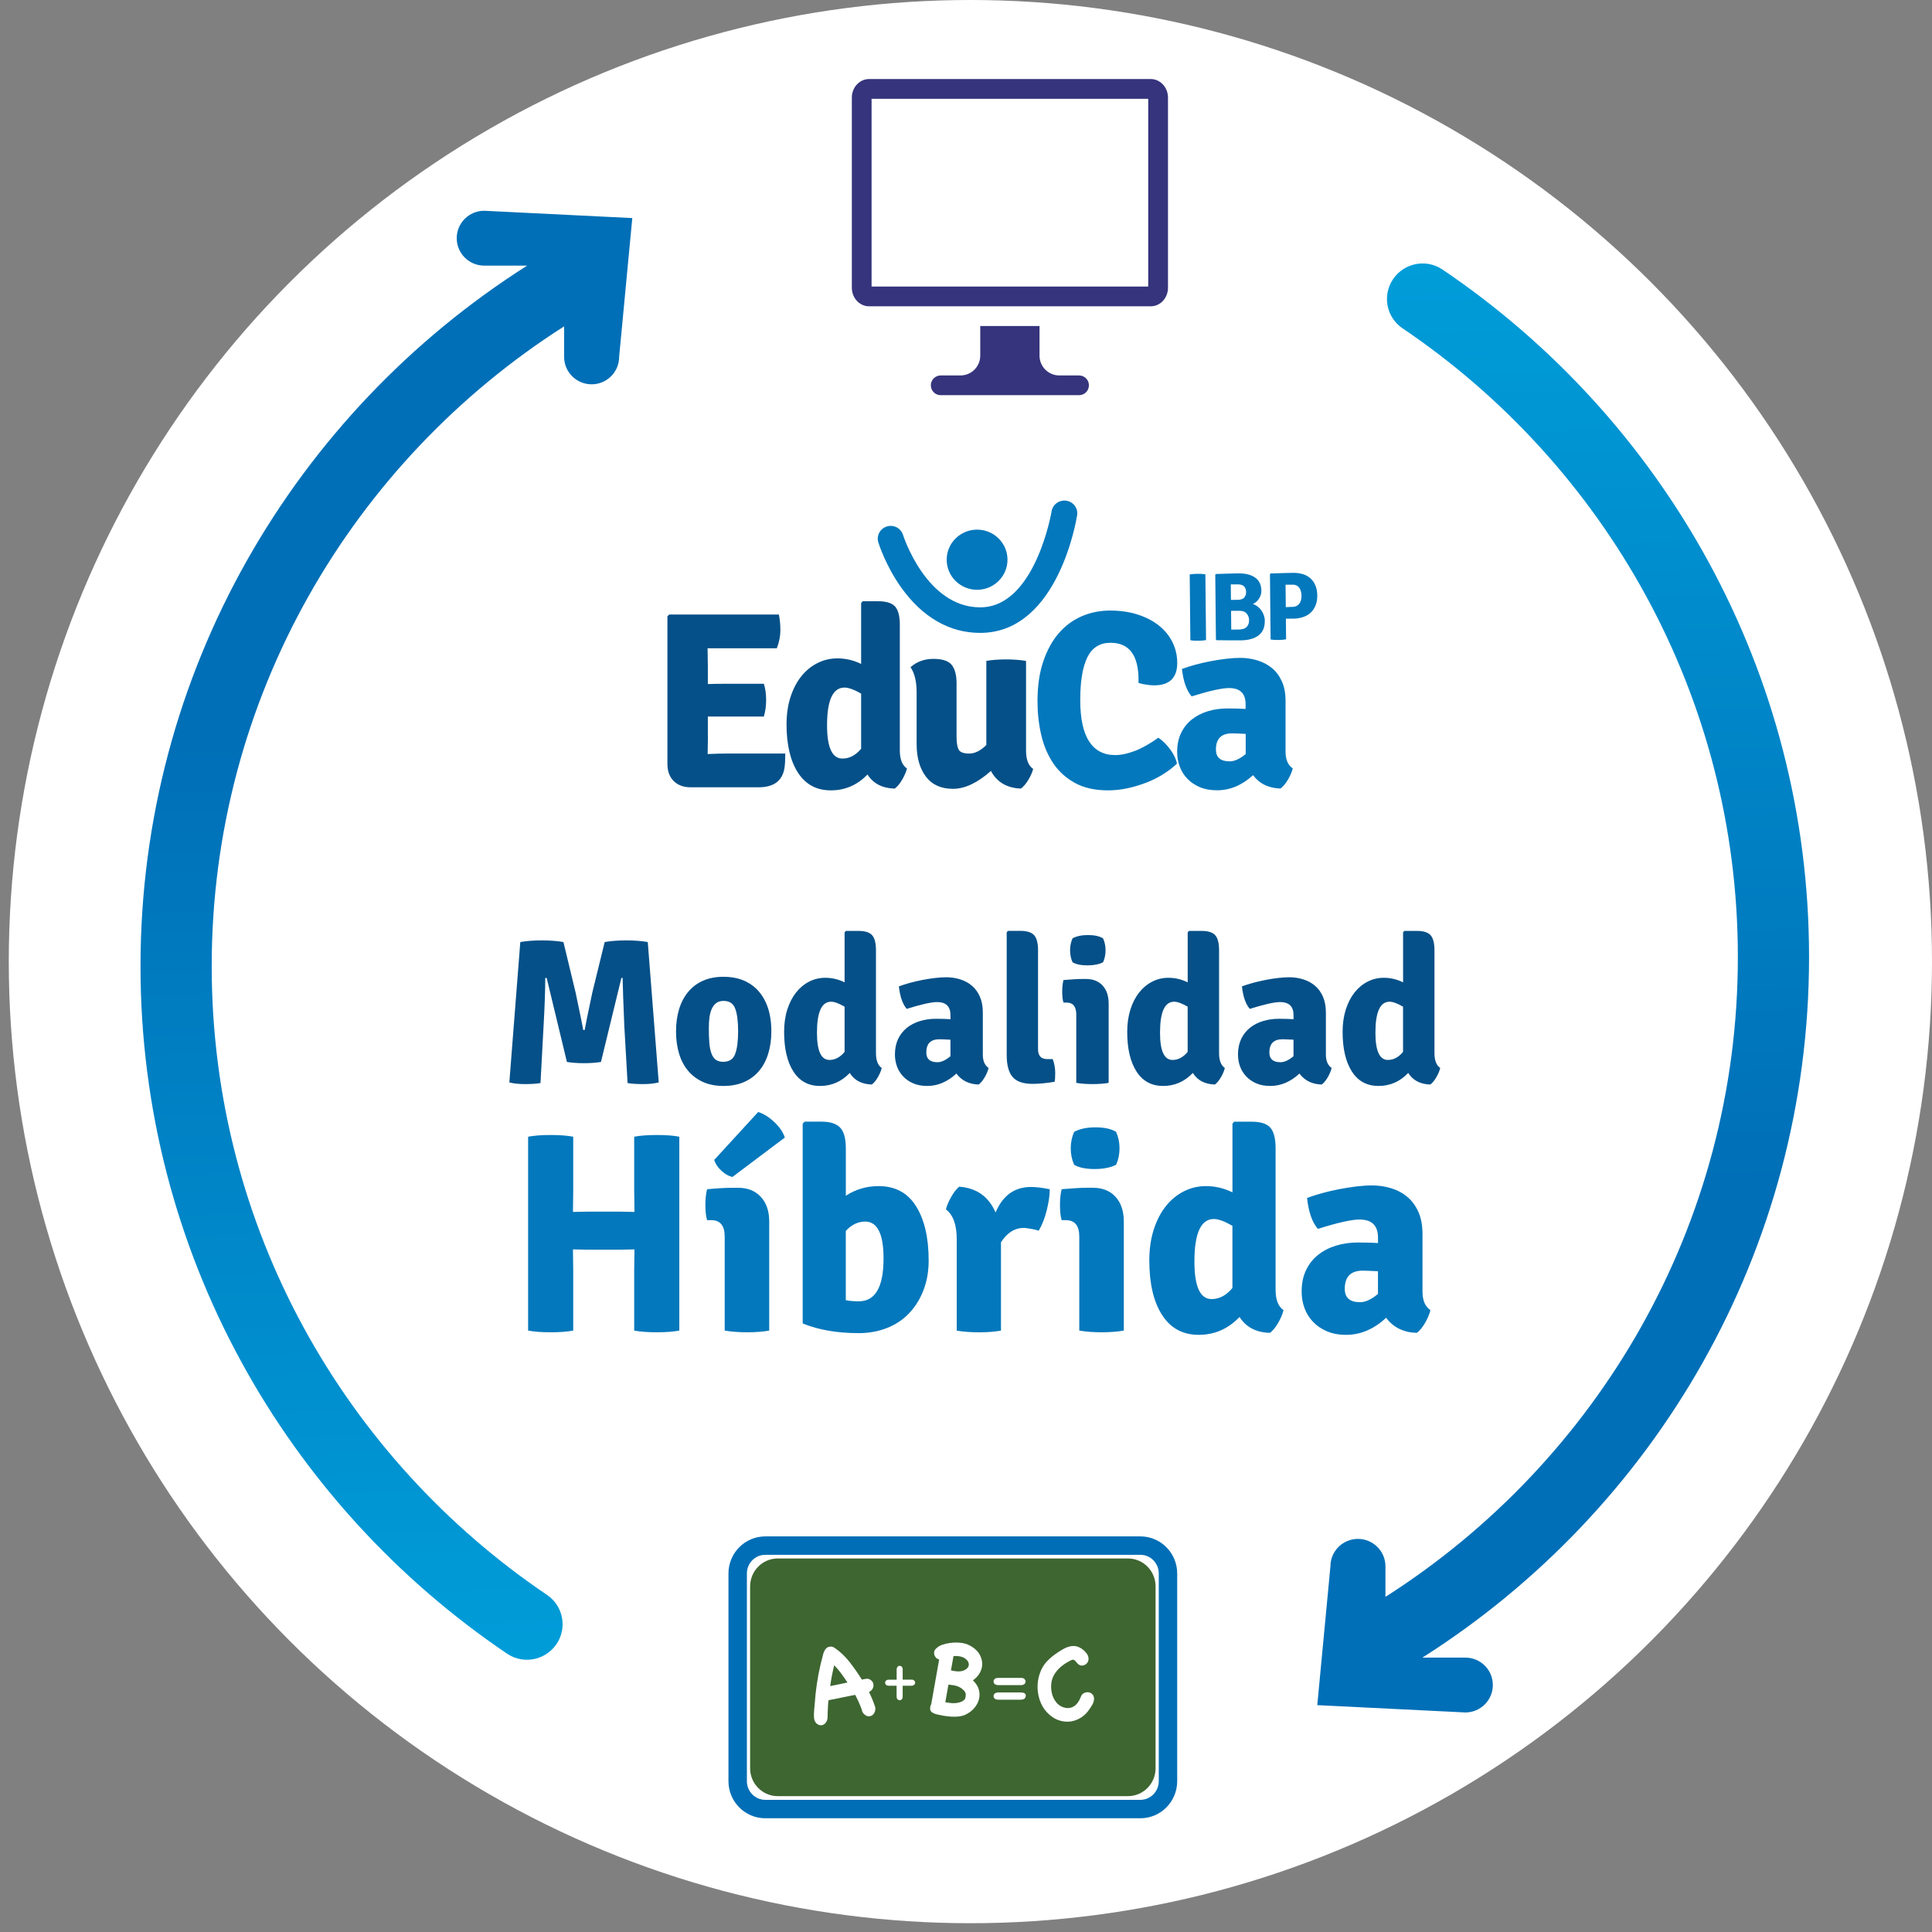 <?xml version="1.0" encoding="UTF-8"?>
<svg width="220px" height="220px" viewBox="0 0 220 220" version="1.1" xmlns="http://www.w3.org/2000/svg" xmlns:xlink="http://www.w3.org/1999/xlink">
    <rect x="0" y="0" width="220" height="220" fill="#808080" stroke="none"/>
    <title>logo-modalidad-hibrida-sketch</title>
    <defs>
        <linearGradient x1="50.682%" y1="115.406%" x2="50.073%" y2="36.144%" id="linearGradient-1">
            <stop stop-color="#00A8E1" offset="0%"></stop>
            <stop stop-color="#006FB7" offset="100%"></stop>
        </linearGradient>
        <linearGradient x1="49.318%" y1="-15.406%" x2="49.926%" y2="63.856%" id="linearGradient-2">
            <stop stop-color="#00A8E1" offset="0%"></stop>
            <stop stop-color="#006FB7" offset="100%"></stop>
        </linearGradient>
    </defs>
    <g id="logo-modalidad-hibrida-sketch" stroke="none" stroke-width="1" fill="none" fill-rule="evenodd">
        <g id="logo-modalidad-hibrida" transform="translate(1, 0)">
            <circle id="Oval" fill="#FFFFFF" fill-rule="nonzero" cx="109.5" cy="109.5" r="109.5"></circle>
            <path d="M121.875,42.753 L119.624,42.753 C118.382,42.753 117.373,41.744 117.373,40.502 L117.373,37.127 L110.623,37.127 L110.623,40.502 C110.623,41.744 109.614,42.753 108.372,42.753 L106.12,42.753 C105.497,42.753 104.997,43.258 104.997,43.877 C104.997,44.5 105.497,45 106.12,45 L121.871,45 C122.494,45 122.995,44.495 122.995,43.877 C123.003,43.258 122.499,42.753 121.875,42.753 M130.034,9 L97.97,9 C96.882,9 96,9.944 96,11.111 L96,32.769 C96,33.932 96.882,34.88 97.97,34.88 L130.034,34.88 C131.122,34.88 132,33.936 132,32.769 L132,11.111 C132,9.948 131.118,9 130.034,9 M129.749,32.628 L98.247,32.628 L98.247,11.251 L129.749,11.251 L129.749,32.628 L129.749,32.628 Z" id="Shape" fill="#35347C" fill-rule="nonzero"></path>
            <path d="M54.14,24 C52.408,24 51.008,25.401 51.008,27.123 C51.008,28.85 52.408,30.247 54.14,30.247 L59.027,30.247 C32.58,47.031 15,76.52 15,110.026 C15,142.559 31.572,171.299 56.743,188.308 C58.74,189.656 61.47,188.965 62.597,186.837 C63.555,185.022 62.999,182.771 61.293,181.617 C38.27,166.066 23.107,139.78 23.107,110.022 C23.107,79.44 39.132,52.529 63.237,37.163 L63.237,40.639 C63.237,42.366 64.642,43.762 66.37,43.762 C68.102,43.762 69.502,42.361 69.502,40.639 L71,24.833 L54.14,24 Z" id="Path" fill="url(#linearGradient-1)" fill-rule="nonzero"></path>
            <path d="M165.86,195 C167.592,195 168.992,193.599 168.992,191.877 C168.992,190.15 167.592,188.753 165.86,188.753 L160.973,188.753 C187.42,171.969 205,142.48 205,108.974 C205,76.441 188.428,47.701 163.257,30.692 C161.26,29.344 158.53,30.035 157.403,32.163 C156.445,33.978 157.001,36.229 158.707,37.383 C181.73,52.934 196.893,79.22 196.893,108.978 C196.893,139.56 180.868,166.471 156.763,181.837 L156.763,178.361 C156.763,176.634 155.358,175.238 153.63,175.238 C151.898,175.238 150.498,176.639 150.498,178.361 L149,194.167 L165.86,195 Z" id="Path" fill="url(#linearGradient-2)" fill-rule="nonzero"></path>
            <g id="Group" transform="translate(75, 57)" fill-rule="nonzero">
                <g transform="translate(-0, 11.465)" fill="#055088">
                    <path d="M4.613,15.305 L4.582,17.369 L4.582,17.399 C5.468,17.36 6.178,17.343 6.721,17.343 L13.42,17.343 C13.42,18.049 13.389,18.595 13.331,18.979 C13.098,20.449 12.114,21.186 10.377,21.186 L2.668,21.186 C1.839,21.186 1.186,20.946 0.71,20.471 C0.238,19.995 0,19.345 0,18.521 L0,1.715 L0.203,1.514 L12.692,1.514 C12.807,2.068 12.864,2.67 12.864,3.32 C12.864,3.97 12.727,4.651 12.458,5.358 L4.573,5.358 L4.604,7.421 L4.604,9.428 C5.102,9.411 5.759,9.398 6.566,9.398 L10.981,9.398 C11.153,9.934 11.241,10.545 11.241,11.235 C11.241,11.924 11.153,12.552 10.981,13.128 L4.604,13.128 L4.604,15.305 L4.613,15.305 Z" id="Path"></path>
                    <path d="M19.364,6.505 C20.29,6.505 21.19,6.715 22.059,7.138 L22.059,0.201 L22.231,0 L23.999,0 C24.925,0 25.569,0.201 25.926,0.602 C26.284,1.003 26.464,1.702 26.464,2.696 L26.464,16.976 C26.464,17.988 26.733,18.678 27.276,19.04 C27.179,19.441 26.994,19.873 26.725,20.331 C26.456,20.789 26.173,21.125 25.882,21.335 C24.471,21.295 23.439,20.763 22.782,19.729 C21.622,20.933 20.233,21.535 18.61,21.535 C16.987,21.535 15.739,20.868 14.871,19.529 C14.002,18.189 13.565,16.357 13.565,14.022 C13.565,12.875 13.715,11.841 14.015,10.912 C14.315,9.982 14.725,9.197 15.245,8.547 C15.766,7.897 16.379,7.395 17.084,7.042 C17.794,6.68 18.553,6.505 19.364,6.505 Z M19.929,17.914 C20.727,17.914 21.437,17.543 22.059,16.797 L22.059,10.519 C21.261,10.061 20.63,9.83 20.163,9.83 C18.84,9.83 18.178,11.265 18.178,14.132 C18.178,16.653 18.76,17.914 19.929,17.914 Z" id="Shape"></path>
                    <path d="M28.378,16.252 L28.378,10.375 C28.378,9.132 28.145,8.176 27.682,7.509 C28.396,6.876 29.265,6.562 30.288,6.562 C31.311,6.562 32.008,6.793 32.374,7.251 C32.74,7.709 32.925,8.407 32.925,9.345 L32.925,15.423 C32.925,16.091 33,16.579 33.159,16.885 C33.313,17.19 33.719,17.343 34.376,17.343 C35.015,17.343 35.659,17.02 36.316,16.37 L36.316,6.793 C36.956,6.68 37.697,6.623 38.548,6.623 C39.399,6.623 40.162,6.68 40.837,6.793 L40.837,16.998 C40.837,18.032 41.106,18.73 41.648,19.092 C41.551,19.476 41.366,19.891 41.097,20.34 C40.828,20.789 40.546,21.117 40.254,21.33 C38.671,21.274 37.529,20.606 36.837,19.323 C35.311,20.68 33.869,21.361 32.519,21.361 C31.165,21.361 30.138,20.898 29.432,19.969 C28.731,19.04 28.378,17.801 28.378,16.252 Z" id="Path"></path>
                </g>
                <ellipse id="Oval" fill="#0478BC" cx="35.262" cy="6.735" rx="3.462" ry="3.425"></ellipse>
                <g transform="translate(23.952, 0)" fill="#0478BC">
                    <path d="M29.695,20.779 L29.695,20.435 C29.695,17.608 28.633,16.194 26.507,16.194 C25.29,16.194 24.412,16.744 23.87,17.843 C23.327,18.943 23.058,20.561 23.058,22.703 C23.058,24.824 23.398,26.403 24.073,27.433 C24.747,28.467 25.735,28.982 27.027,28.982 C27.702,28.982 28.452,28.825 29.272,28.511 C30.092,28.196 30.988,27.695 31.953,27.005 C32.438,27.328 32.884,27.773 33.303,28.34 C33.722,28.908 33.973,29.444 34.07,29.959 C33.625,30.378 33.109,30.775 32.518,31.15 C31.927,31.521 31.292,31.844 30.604,32.11 C29.916,32.376 29.201,32.594 28.461,32.756 C27.715,32.917 26.97,33 26.216,33 C24.73,33 23.473,32.716 22.45,32.154 C21.427,31.591 20.598,30.84 19.971,29.902 C19.345,28.964 18.891,27.887 18.609,26.661 C18.326,25.439 18.19,24.165 18.19,22.847 C18.19,21.128 18.406,19.623 18.842,18.332 C19.279,17.04 19.866,15.967 20.611,15.108 C21.356,14.248 22.229,13.602 23.235,13.17 C24.24,12.739 25.312,12.525 26.45,12.525 C27.609,12.525 28.663,12.677 29.607,12.983 C30.555,13.288 31.362,13.711 32.028,14.244 C32.694,14.78 33.206,15.409 33.563,16.137 C33.92,16.866 34.101,17.647 34.101,18.489 C34.101,20.19 33.223,21.041 31.464,21.041 C30.943,21.037 30.352,20.95 29.695,20.779 Z" id="Path"></path>
                    <path d="M47.256,30.496 C47.159,30.897 46.974,31.329 46.705,31.787 C46.436,32.245 46.154,32.581 45.862,32.791 C44.509,32.751 43.468,32.245 42.731,31.272 C41.475,32.42 40.112,32.991 38.643,32.991 C37.889,32.991 37.232,32.873 36.672,32.634 C36.112,32.394 35.64,32.075 35.252,31.674 C34.864,31.272 34.577,30.81 34.383,30.282 C34.189,29.758 34.092,29.209 34.092,28.633 C34.092,27.812 34.242,27.088 34.542,26.469 C34.842,25.849 35.252,25.33 35.772,24.92 C36.293,24.51 36.901,24.2 37.598,23.986 C38.295,23.777 39.036,23.672 39.83,23.672 C40.275,23.672 40.663,23.676 41.003,23.685 C41.342,23.694 41.633,23.711 41.885,23.729 L41.885,23.179 C41.885,21.962 41.258,21.351 40.002,21.351 C39.19,21.351 37.77,21.665 35.742,22.298 C35.164,21.63 34.793,20.587 34.639,19.174 C35.102,18.999 35.618,18.838 36.187,18.685 C36.756,18.533 37.342,18.397 37.942,18.284 C38.542,18.17 39.128,18.079 39.711,18.013 C40.288,17.948 40.813,17.913 41.276,17.913 C41.951,17.913 42.603,18.009 43.234,18.201 C43.86,18.393 44.412,18.685 44.888,19.074 C45.36,19.466 45.739,19.972 46.017,20.592 C46.299,21.211 46.436,21.953 46.436,22.813 L46.436,28.633 C46.445,29.514 46.714,30.134 47.256,30.496 Z M38.507,28.349 C38.507,29.248 39.027,29.697 40.072,29.697 C40.615,29.697 41.223,29.422 41.898,28.864 L41.898,26.569 C41.51,26.552 41.188,26.534 40.928,26.525 C40.667,26.517 40.469,26.512 40.332,26.512 C39.115,26.512 38.507,27.123 38.507,28.349 Z" id="Shape"></path>
                    <path d="M11.641,15.068 C8.17,15.068 5.074,13.284 2.662,9.89 C0.88,7.385 0.095,4.868 0.065,4.763 C-0.174,3.995 0.267,3.184 1.044,2.948 C1.82,2.712 2.64,3.144 2.878,3.912 L2.878,3.912 C2.905,3.995 5.515,12.158 11.65,12.158 C11.711,12.158 11.778,12.158 11.839,12.154 C17.938,11.988 19.782,1.338 19.795,1.229 C19.918,0.435 20.673,-0.102 21.475,0.016 C22.278,0.138 22.829,0.884 22.701,1.678 C22.617,2.215 20.54,14.828 11.919,15.064 C11.826,15.068 11.733,15.068 11.641,15.068 Z" id="Path"></path>
                    <g transform="translate(35.521, 8.231)">
                        <path d="M0.075,7.675 L0,0.183 C0.229,0.14 0.525,0.114 0.886,0.109 C1.248,0.105 1.548,0.127 1.786,0.166 L1.861,7.657 C1.623,7.705 1.327,7.727 0.961,7.731 C0.6,7.736 0.304,7.718 0.075,7.675 Z" id="Path"></path>
                        <path d="M2.986,0.131 C3.585,0.109 4.097,0.096 4.52,0.083 C4.944,0.07 5.288,0.066 5.548,0.061 C6.355,0.053 6.99,0.214 7.453,0.541 C7.916,0.868 8.154,1.366 8.163,2.033 C8.167,2.356 8.075,2.657 7.894,2.937 C7.713,3.216 7.479,3.421 7.193,3.547 C7.378,3.604 7.554,3.696 7.722,3.822 C7.889,3.949 8.031,4.097 8.154,4.267 C8.273,4.437 8.37,4.625 8.441,4.826 C8.511,5.026 8.551,5.231 8.551,5.445 C8.56,6.2 8.322,6.758 7.841,7.125 C7.36,7.491 6.677,7.679 5.79,7.688 C5.517,7.692 5.155,7.692 4.705,7.688 C4.256,7.683 3.709,7.679 3.065,7.67 L2.986,7.596 L2.911,0.214 L2.986,0.131 Z M4.679,1.313 L4.697,3.08 L5.477,3.072 C5.83,3.067 6.077,2.98 6.218,2.806 C6.359,2.631 6.43,2.422 6.425,2.173 C6.421,1.924 6.346,1.719 6.2,1.553 C6.051,1.392 5.804,1.309 5.46,1.313 C5.292,1.313 5.142,1.318 5.014,1.318 C4.886,1.322 4.776,1.318 4.679,1.313 Z M5.627,4.32 L4.71,4.328 L4.732,6.466 C4.922,6.457 5.138,6.453 5.376,6.462 C5.614,6.466 5.839,6.444 6.042,6.401 C6.249,6.353 6.421,6.248 6.558,6.078 C6.694,5.908 6.765,5.672 6.761,5.375 C6.756,5.092 6.664,4.843 6.483,4.634 C6.302,4.42 6.015,4.315 5.627,4.32 Z" id="Shape"></path>
                        <path d="M11.832,5.214 L10.954,5.223 L10.976,7.57 C10.743,7.618 10.447,7.64 10.094,7.644 C9.733,7.648 9.442,7.631 9.212,7.587 L9.138,0.149 L9.212,0.07 C9.856,0.048 10.39,0.035 10.813,0.022 C11.237,0.009 11.563,0.005 11.784,0 C12.189,-0.004 12.56,0.048 12.899,0.153 C13.234,0.258 13.525,0.419 13.764,0.637 C14.002,0.855 14.187,1.126 14.319,1.449 C14.452,1.772 14.522,2.147 14.527,2.57 C14.531,2.993 14.469,3.368 14.337,3.696 C14.205,4.023 14.024,4.298 13.79,4.52 C13.556,4.743 13.27,4.913 12.935,5.026 C12.599,5.149 12.229,5.21 11.832,5.214 Z M10.915,1.348 L10.941,3.905 C11.148,3.896 11.316,3.888 11.44,3.883 C11.563,3.879 11.642,3.875 11.678,3.875 C11.876,3.875 12.044,3.835 12.18,3.765 C12.313,3.696 12.419,3.604 12.502,3.486 C12.582,3.373 12.643,3.238 12.679,3.085 C12.714,2.932 12.732,2.771 12.732,2.601 C12.732,2.439 12.71,2.282 12.67,2.129 C12.63,1.977 12.573,1.841 12.494,1.724 C12.414,1.606 12.313,1.514 12.185,1.449 C12.057,1.379 11.907,1.348 11.739,1.348 C11.567,1.348 11.417,1.353 11.281,1.353 C11.135,1.357 11.016,1.357 10.915,1.348 Z" id="Shape"></path>
                    </g>
                </g>
            </g>
            <g id="Group" transform="translate(57, 106)" fill-rule="nonzero">
                <path d="M0,17.258 L1.247,1.274 C1.934,1.151 2.749,1.084 3.692,1.084 C4.635,1.084 5.454,1.146 6.159,1.274 L7.547,7.031 C8.093,9.632 8.384,11.051 8.415,11.285 L8.578,11.285 C8.639,10.893 8.93,9.473 9.446,7.031 L10.856,1.274 C11.543,1.151 12.358,1.084 13.296,1.084 C14.235,1.084 15.059,1.146 15.763,1.274 L17.01,17.258 C16.526,17.382 15.926,17.448 15.213,17.448 C14.499,17.448 13.917,17.408 13.464,17.329 L13.089,10.791 C12.979,8.191 12.917,6.379 12.9,5.36 L12.759,5.36 L10.433,14.926 C9.869,15.019 9.221,15.067 8.494,15.067 C7.767,15.067 7.12,15.019 6.556,14.926 L4.251,5.36 L4.088,5.36 C4.088,6.753 4.027,8.565 3.899,10.791 L3.547,17.329 C3.093,17.408 2.507,17.448 1.798,17.448 C1.084,17.448 0.485,17.386 0,17.258 Z" id="Path" fill="#055088"></path>
                <path d="M28.143,6.612 C29.271,7.741 29.835,9.354 29.835,11.453 C29.835,12.392 29.712,13.247 29.469,14.014 C29.227,14.781 28.875,15.438 28.412,15.975 C27.949,16.513 27.381,16.932 26.707,17.223 C26.033,17.514 25.258,17.659 24.381,17.659 C23.504,17.659 22.733,17.51 22.068,17.214 C21.403,16.919 20.839,16.496 20.376,15.958 C19.914,15.416 19.566,14.763 19.332,13.996 C19.099,13.229 18.98,12.383 18.98,11.457 C18.98,10.518 19.099,9.667 19.332,8.905 C19.566,8.146 19.909,7.49 20.367,6.943 C20.821,6.396 21.385,5.973 22.059,5.673 C22.733,5.378 23.509,5.228 24.385,5.228 C25.936,5.224 27.187,5.687 28.143,6.612 Z M24.399,7.975 C24.05,7.975 23.773,8.058 23.557,8.221 C23.346,8.384 23.174,8.609 23.046,8.891 C22.918,9.174 22.834,9.5 22.786,9.866 C22.738,10.232 22.716,10.628 22.716,11.051 C22.716,11.708 22.733,12.277 22.773,12.757 C22.812,13.234 22.892,13.635 23.011,13.956 C23.13,14.278 23.293,14.516 23.509,14.675 C23.72,14.834 24.002,14.909 24.35,14.909 C25.046,14.909 25.5,14.609 25.72,14.005 C25.94,13.401 26.051,12.546 26.051,11.431 C26.051,10.302 25.94,9.442 25.72,8.856 C25.5,8.265 25.059,7.975 24.399,7.975 Z" id="Shape" fill="#055088"></path>
                <path d="M35.99,5.343 C36.743,5.343 37.47,5.515 38.175,5.859 L38.175,0.168 L38.316,0.004 L39.748,0.004 C40.501,0.004 41.021,0.168 41.312,0.498 C41.603,0.829 41.748,1.397 41.748,2.213 L41.748,13.921 C41.748,14.75 41.968,15.314 42.404,15.614 C42.325,15.945 42.175,16.297 41.959,16.672 C41.739,17.047 41.514,17.32 41.277,17.496 C40.135,17.465 39.294,17.025 38.761,16.178 C37.823,17.166 36.695,17.659 35.377,17.659 C34.06,17.659 33.051,17.113 32.346,16.015 C31.641,14.917 31.289,13.414 31.289,11.501 C31.289,10.562 31.408,9.711 31.655,8.949 C31.897,8.191 32.232,7.543 32.655,7.009 C33.078,6.476 33.575,6.066 34.148,5.775 C34.717,5.484 35.333,5.343 35.99,5.343 Z M36.448,14.697 C37.096,14.697 37.673,14.393 38.175,13.78 L38.175,8.631 C37.527,8.257 37.016,8.067 36.637,8.067 C35.562,8.067 35.029,9.244 35.029,11.594 C35.025,13.661 35.501,14.697 36.448,14.697 Z" id="Shape" fill="#055088"></path>
                <path d="M54.573,15.614 C54.494,15.945 54.344,16.297 54.128,16.672 C53.908,17.047 53.683,17.32 53.445,17.496 C52.348,17.465 51.502,17.051 50.907,16.249 C49.89,17.188 48.784,17.659 47.594,17.659 C46.982,17.659 46.453,17.562 45.995,17.364 C45.541,17.17 45.158,16.906 44.845,16.575 C44.532,16.244 44.294,15.865 44.14,15.433 C43.986,15.001 43.907,14.552 43.907,14.08 C43.907,13.405 44.03,12.815 44.272,12.303 C44.515,11.796 44.85,11.373 45.272,11.034 C45.695,10.699 46.189,10.443 46.753,10.271 C47.317,10.099 47.92,10.011 48.564,10.011 C48.925,10.011 49.242,10.016 49.515,10.024 C49.788,10.033 50.026,10.042 50.233,10.06 L50.233,9.606 C50.233,8.605 49.722,8.107 48.704,8.107 C48.048,8.107 46.894,8.367 45.25,8.883 C44.779,8.336 44.484,7.481 44.356,6.321 C44.731,6.18 45.149,6.048 45.612,5.92 C46.074,5.797 46.546,5.687 47.035,5.59 C47.519,5.497 48,5.422 48.467,5.365 C48.938,5.312 49.361,5.281 49.735,5.281 C50.282,5.281 50.81,5.36 51.321,5.515 C51.828,5.673 52.277,5.911 52.661,6.233 C53.044,6.555 53.348,6.969 53.577,7.481 C53.802,7.992 53.916,8.596 53.916,9.301 L53.916,14.076 C53.916,14.807 54.132,15.314 54.573,15.614 Z M47.48,13.851 C47.48,14.587 47.903,14.957 48.749,14.957 C49.189,14.957 49.683,14.732 50.229,14.274 L50.229,12.392 C49.916,12.374 49.652,12.365 49.44,12.356 C49.229,12.347 49.07,12.343 48.96,12.343 C47.973,12.347 47.48,12.846 47.48,13.851 Z" id="Shape" fill="#055088"></path>
                <path d="M61.243,14.6 L61.877,14.6 C62.067,15.12 62.159,15.645 62.159,16.165 C62.159,16.685 62.137,17.025 62.089,17.183 C61.15,17.342 60.309,17.421 59.573,17.421 C58.507,17.421 57.754,17.161 57.304,16.632 C56.859,16.108 56.635,15.279 56.635,14.15 L56.635,0.163 L56.776,0 L58.207,0 C58.943,0 59.459,0.163 59.758,0.494 C60.053,0.824 60.203,1.393 60.203,2.209 L60.203,13.498 C60.212,14.234 60.556,14.6 61.243,14.6 Z" id="Path" fill="#055088"></path>
                <path d="M68.244,8.279 L68.244,17.307 C67.979,17.355 67.688,17.391 67.376,17.413 C67.063,17.435 66.741,17.448 66.411,17.448 C66.08,17.448 65.754,17.435 65.437,17.413 C65.116,17.391 64.82,17.355 64.556,17.307 L64.556,9.526 C64.556,8.618 64.186,8.164 63.45,8.164 L63.098,8.164 C63.005,7.869 62.957,7.45 62.957,6.917 C62.957,6.401 63.005,5.96 63.098,5.598 C63.503,5.568 63.882,5.541 64.226,5.515 C64.569,5.493 64.882,5.479 65.164,5.479 L65.679,5.479 C66.477,5.479 67.102,5.731 67.561,6.233 C68.019,6.736 68.244,7.419 68.244,8.279 Z M64.133,0.851 C64.587,0.6 65.173,0.476 65.895,0.476 C66.631,0.476 67.204,0.604 67.609,0.851 C67.799,1.274 67.891,1.728 67.891,2.213 C67.891,2.698 67.799,3.152 67.609,3.575 C67.155,3.809 66.561,3.928 65.825,3.928 C65.089,3.928 64.525,3.809 64.133,3.575 C63.944,3.152 63.851,2.698 63.851,2.213 C63.851,1.728 63.944,1.274 64.133,0.851 Z" id="Shape" fill="#055088"></path>
                <path d="M75.059,5.343 C75.812,5.343 76.539,5.515 77.244,5.859 L77.244,0.168 L77.385,0.004 L78.817,0.004 C79.57,0.004 80.09,0.168 80.381,0.498 C80.672,0.829 80.817,1.397 80.817,2.213 L80.817,13.921 C80.817,14.75 81.038,15.314 81.474,15.614 C81.394,15.945 81.245,16.297 81.029,16.672 C80.808,17.047 80.584,17.32 80.346,17.496 C79.2,17.465 78.363,17.025 77.83,16.178 C76.892,17.166 75.764,17.659 74.447,17.659 C73.129,17.659 72.121,17.113 71.416,16.015 C70.711,14.917 70.358,13.414 70.358,11.501 C70.358,10.562 70.482,9.711 70.724,8.949 C70.966,8.191 71.301,7.543 71.724,7.009 C72.147,6.476 72.645,6.066 73.218,5.775 C73.786,5.484 74.398,5.343 75.059,5.343 Z M75.513,14.697 C76.161,14.697 76.738,14.393 77.24,13.78 L77.24,8.631 C76.592,8.257 76.081,8.067 75.702,8.067 C74.627,8.067 74.094,9.244 74.094,11.594 C74.094,13.661 74.566,14.697 75.513,14.697 Z" id="Shape" fill="#055088"></path>
                <path d="M93.638,15.614 C93.558,15.945 93.409,16.297 93.193,16.672 C92.972,17.047 92.748,17.32 92.51,17.496 C91.413,17.465 90.567,17.051 89.972,16.249 C88.955,17.188 87.849,17.659 86.659,17.659 C86.047,17.659 85.514,17.562 85.06,17.364 C84.606,17.17 84.223,16.906 83.91,16.575 C83.597,16.244 83.364,15.865 83.205,15.433 C83.047,15.001 82.972,14.552 82.972,14.08 C82.972,13.405 83.095,12.815 83.337,12.303 C83.58,11.796 83.914,11.373 84.337,11.034 C84.76,10.694 85.254,10.443 85.818,10.271 C86.382,10.099 86.985,10.011 87.628,10.011 C87.99,10.011 88.307,10.016 88.58,10.024 C88.853,10.033 89.091,10.042 89.298,10.06 L89.298,9.606 C89.298,8.605 88.787,8.107 87.769,8.107 C87.113,8.107 85.959,8.367 84.315,8.883 C83.844,8.336 83.549,7.481 83.421,6.321 C83.796,6.18 84.214,6.048 84.677,5.92 C85.139,5.797 85.611,5.687 86.1,5.59 C86.589,5.493 87.065,5.422 87.532,5.365 C88.003,5.312 88.426,5.281 88.8,5.281 C89.347,5.281 89.875,5.36 90.386,5.515 C90.893,5.673 91.342,5.911 91.726,6.233 C92.109,6.555 92.413,6.969 92.642,7.481 C92.867,7.992 92.981,8.596 92.981,9.301 L92.981,14.076 C92.981,14.807 93.202,15.314 93.638,15.614 Z M86.545,13.851 C86.545,14.587 86.968,14.957 87.813,14.957 C88.25,14.957 88.743,14.732 89.294,14.274 L89.294,12.392 C88.981,12.374 88.717,12.365 88.505,12.356 C88.294,12.347 88.135,12.343 88.025,12.343 C87.038,12.347 86.545,12.846 86.545,13.851 Z" id="Shape" fill="#055088"></path>
                <path d="M99.585,5.343 C100.339,5.343 101.066,5.515 101.771,5.859 L101.771,0.168 L101.912,0.004 L103.343,0.004 C104.097,0.004 104.617,0.168 104.907,0.498 C105.198,0.829 105.344,1.397 105.344,2.213 L105.344,13.921 C105.344,14.75 105.564,15.314 106,15.614 C105.921,15.945 105.771,16.297 105.555,16.672 C105.335,17.047 105.11,17.32 104.872,17.496 C103.727,17.465 102.89,17.025 102.357,16.178 C101.418,17.166 100.29,17.659 98.973,17.659 C97.656,17.659 96.647,17.113 95.942,16.015 C95.237,14.917 94.885,13.414 94.885,11.501 C94.885,10.562 95.008,9.711 95.25,8.949 C95.493,8.191 95.827,7.543 96.25,7.009 C96.673,6.476 97.171,6.066 97.744,5.775 C98.312,5.484 98.925,5.343 99.585,5.343 Z M100.039,14.697 C100.687,14.697 101.264,14.393 101.766,13.78 L101.766,8.631 C101.119,8.257 100.607,8.067 100.229,8.067 C99.154,8.067 98.621,9.244 98.621,11.594 C98.621,13.661 99.092,14.697 100.039,14.697 Z" id="Shape" fill="#055088"></path>
                <path d="M14.248,32.004 L14.217,29.61 L14.217,23.439 C14.882,23.311 15.741,23.245 16.803,23.245 C17.861,23.245 18.711,23.311 19.354,23.439 L19.354,45.515 C18.671,45.643 17.812,45.709 16.786,45.709 C15.759,45.709 14.9,45.643 14.217,45.515 L14.217,38.665 L14.248,36.271 L12.627,36.302 L8.864,36.302 L7.243,36.271 L7.274,38.665 L7.274,45.515 C6.608,45.643 5.754,45.709 4.705,45.709 C3.657,45.709 2.802,45.643 2.137,45.515 L2.137,23.439 C2.802,23.311 3.657,23.245 4.705,23.245 C5.754,23.245 6.608,23.311 7.274,23.439 L7.274,29.61 L7.243,32.004 L8.864,31.973 L12.627,31.973 L14.248,32.004 Z" id="Path" fill="#0478BC"></path>
                <path d="M29.593,33.101 L29.593,45.515 C28.883,45.643 28.046,45.709 27.09,45.709 C26.134,45.709 25.275,45.643 24.522,45.515 L24.522,34.816 C24.522,33.569 24.015,32.943 23.002,32.943 L22.517,32.943 C22.39,32.511 22.323,31.933 22.323,31.215 C22.323,30.496 22.39,29.897 22.517,29.421 C23.636,29.315 24.584,29.257 25.359,29.257 L26.068,29.257 C27.143,29.257 28.002,29.601 28.637,30.293 C29.276,30.981 29.593,31.916 29.593,33.101 Z M23.324,26.088 L28.333,20.626 C28.958,20.82 29.571,21.204 30.174,21.772 C30.778,22.345 31.174,22.932 31.368,23.536 L25.394,28.028 C24.962,27.922 24.548,27.684 24.152,27.318 C23.751,26.952 23.478,26.542 23.324,26.088 Z" id="Shape" fill="#0478BC"></path>
                <path d="M33.404,44.704 L33.404,21.949 L33.628,21.724 L35.536,21.724 C36.527,21.724 37.237,21.949 37.668,22.403 C38.1,22.857 38.316,23.641 38.316,24.761 L38.316,30.161 C39.431,29.429 40.677,29.064 42.052,29.064 C43.942,29.064 45.361,29.831 46.317,31.36 C47.273,32.89 47.748,34.949 47.748,37.532 C47.748,38.762 47.555,39.881 47.167,40.891 C46.779,41.905 46.242,42.778 45.554,43.509 C44.867,44.241 44.03,44.81 43.039,45.207 C42.052,45.603 40.964,45.806 39.783,45.806 C37.333,45.806 35.21,45.44 33.404,44.704 Z M40.541,33.101 C39.699,33.101 38.959,33.459 38.312,34.168 L38.312,42.055 C38.527,42.099 38.757,42.13 39.008,42.152 C39.254,42.174 39.519,42.182 39.801,42.182 C41.673,42.182 42.611,40.556 42.611,37.303 C42.611,34.525 41.92,33.124 40.541,33.101 Z" id="Shape" fill="#0478BC"></path>
                <path d="M49.713,31.713 C49.819,31.281 50.026,30.805 50.326,30.276 C50.625,29.747 50.929,29.368 51.229,29.13 C53.211,29.28 54.59,30.263 55.366,32.07 C56.185,30.13 57.529,29.161 59.406,29.161 C59.965,29.161 60.675,29.249 61.538,29.421 C61.538,30.091 61.424,30.88 61.199,31.797 C60.974,32.714 60.666,33.494 60.278,34.142 C59.912,34.014 59.362,33.904 58.63,33.82 C57.551,33.82 56.67,34.371 55.983,35.469 L55.983,45.52 C55.273,45.647 54.436,45.713 53.48,45.713 C52.524,45.713 51.678,45.647 50.943,45.52 L50.943,35.081 C50.943,33.459 50.533,32.339 49.713,31.713 Z" id="Path" fill="#0478BC"></path>
                <path d="M69.971,33.101 L69.971,45.515 C69.605,45.581 69.204,45.63 68.777,45.661 C68.345,45.691 67.904,45.709 67.451,45.709 C66.997,45.709 66.552,45.691 66.111,45.661 C65.671,45.63 65.265,45.581 64.9,45.515 L64.9,34.816 C64.9,33.569 64.393,32.943 63.38,32.943 L62.895,32.943 C62.767,32.533 62.701,31.964 62.701,31.228 C62.701,30.518 62.767,29.914 62.895,29.416 C63.455,29.372 63.97,29.337 64.446,29.302 C64.917,29.271 65.349,29.253 65.737,29.253 L66.446,29.253 C67.543,29.253 68.407,29.597 69.032,30.289 C69.658,30.981 69.971,31.916 69.971,33.101 Z M64.314,22.888 C64.939,22.544 65.746,22.372 66.737,22.372 C67.75,22.372 68.534,22.544 69.094,22.888 C69.354,23.469 69.482,24.095 69.482,24.761 C69.482,25.431 69.354,26.053 69.094,26.635 C68.468,26.956 67.649,27.12 66.64,27.12 C65.627,27.12 64.851,26.956 64.314,26.635 C64.054,26.053 63.926,25.427 63.926,24.761 C63.926,24.095 64.058,23.469 64.314,22.888 Z" id="Shape" fill="#0478BC"></path>
                <path d="M79.337,29.064 C80.372,29.064 81.372,29.302 82.342,29.773 L82.342,21.953 L82.535,21.728 L84.505,21.728 C85.54,21.728 86.254,21.953 86.655,22.407 C87.051,22.861 87.254,23.646 87.254,24.766 L87.254,40.86 C87.254,42.002 87.554,42.778 88.157,43.188 C88.047,43.642 87.844,44.126 87.545,44.642 C87.245,45.158 86.932,45.537 86.606,45.775 C85.033,45.731 83.884,45.127 83.148,43.963 C81.857,45.321 80.306,46 78.496,46 C76.685,46 75.297,45.246 74.328,43.739 C73.359,42.231 72.874,40.163 72.874,37.532 C72.874,36.24 73.041,35.072 73.376,34.023 C73.711,32.978 74.169,32.088 74.751,31.356 C75.332,30.624 76.015,30.06 76.804,29.659 C77.588,29.262 78.429,29.064 79.337,29.064 Z M79.963,41.927 C80.853,41.927 81.646,41.508 82.337,40.666 L82.337,33.586 C81.447,33.071 80.742,32.811 80.223,32.811 C78.747,32.811 78.011,34.428 78.011,37.66 C78.011,40.503 78.663,41.927 79.963,41.927 Z" id="Shape" fill="#0478BC"></path>
                <path d="M104.885,43.188 C104.775,43.642 104.573,44.126 104.273,44.642 C103.973,45.158 103.661,45.537 103.335,45.775 C101.828,45.731 100.665,45.162 99.845,44.06 C98.444,45.352 96.929,46 95.29,46 C94.448,46 93.717,45.863 93.091,45.594 C92.466,45.326 91.937,44.964 91.51,44.51 C91.078,44.056 90.756,43.536 90.541,42.941 C90.325,42.35 90.219,41.728 90.219,41.08 C90.219,40.155 90.386,39.339 90.721,38.638 C91.056,37.937 91.514,37.355 92.096,36.893 C92.677,36.43 93.356,36.081 94.131,35.843 C94.907,35.605 95.735,35.486 96.62,35.486 C97.114,35.486 97.55,35.491 97.929,35.504 C98.303,35.513 98.634,35.53 98.916,35.552 L98.916,34.931 C98.916,33.556 98.215,32.868 96.814,32.868 C95.911,32.868 94.325,33.225 92.065,33.935 C91.417,33.181 91.008,32.008 90.836,30.412 C91.351,30.218 91.928,30.038 92.563,29.861 C93.197,29.69 93.849,29.54 94.519,29.407 C95.184,29.28 95.845,29.178 96.488,29.099 C97.136,29.024 97.717,28.984 98.233,28.984 C98.986,28.984 99.713,29.094 100.414,29.306 C101.114,29.522 101.727,29.848 102.255,30.293 C102.784,30.734 103.202,31.307 103.515,32.008 C103.828,32.709 103.982,33.542 103.982,34.512 L103.982,41.072 C103.982,42.077 104.282,42.778 104.885,43.188 Z M95.131,40.763 C95.131,41.777 95.713,42.284 96.876,42.284 C97.479,42.284 98.158,41.971 98.911,41.345 L98.911,38.757 C98.48,38.735 98.118,38.722 97.828,38.709 C97.537,38.696 97.316,38.691 97.167,38.691 C95.81,38.696 95.131,39.383 95.131,40.763 Z" id="Shape" fill="#0478BC"></path>
            </g>
            <g id="Group" transform="translate(83, 176)">
                <path d="M45.853,30 L3.147,30 C1.408,30 0,28.579 0,26.826 L0,3.174 C0,1.421 1.408,0 3.147,0 L45.853,0 C47.592,0 49,1.421 49,3.174 L49,26.826 C49,28.575 47.592,30 45.853,30 Z" id="Path" stroke="#006EB6" stroke-width="2.098"></path>
                <path d="M44.44,28.53 L4.564,28.53 C2.826,28.53 1.417,27.11 1.417,25.356 L1.417,4.644 C1.417,2.89 2.826,1.465 4.564,1.465 L44.44,1.465 C46.179,1.465 47.587,2.886 47.587,4.644 L47.587,25.356 C47.587,27.105 46.179,28.53 44.44,28.53" id="Path" fill="#3E6631" fill-rule="nonzero"></path>
                <path d="M15.678,18.501 C15.686,18.687 15.656,18.856 15.581,19.007 C15.506,19.153 15.409,19.269 15.29,19.34 C15.171,19.415 15.035,19.446 14.885,19.438 C14.731,19.429 14.582,19.353 14.428,19.22 C14.296,19.109 14.207,18.971 14.163,18.812 C14.119,18.652 14.067,18.496 14.005,18.341 C13.833,17.897 13.627,17.449 13.38,16.996 C12.869,17.102 12.363,17.204 11.857,17.302 C11.351,17.4 10.849,17.502 10.348,17.604 C10.312,17.835 10.29,18.07 10.282,18.305 C10.268,18.541 10.259,18.772 10.251,18.998 C10.242,19.171 10.237,19.353 10.237,19.54 C10.237,19.726 10.193,19.895 10.101,20.05 C9.991,20.246 9.859,20.366 9.701,20.419 C9.542,20.472 9.392,20.472 9.252,20.419 C9.111,20.37 8.983,20.272 8.877,20.135 C8.772,19.997 8.71,19.824 8.697,19.62 C8.675,19.358 8.675,19.091 8.701,18.829 C8.728,18.563 8.75,18.301 8.772,18.039 C8.873,16.534 9.089,15.051 9.423,13.595 C9.45,13.47 9.48,13.346 9.516,13.226 C9.551,13.106 9.582,12.991 9.608,12.871 C9.643,12.742 9.679,12.609 9.709,12.463 C9.74,12.316 9.789,12.183 9.846,12.054 C9.903,11.925 9.978,11.814 10.07,11.712 C10.163,11.61 10.286,11.548 10.444,11.517 C10.651,11.477 10.836,11.513 11.003,11.619 C11.672,12.076 12.258,12.631 12.755,13.271 C13.252,13.914 13.719,14.58 14.146,15.264 C14.318,15.224 14.489,15.189 14.656,15.166 C14.824,15.144 14.987,15.189 15.145,15.304 C15.281,15.397 15.374,15.513 15.422,15.642 C15.466,15.77 15.479,15.904 15.457,16.037 C15.435,16.17 15.383,16.294 15.295,16.405 C15.207,16.516 15.092,16.605 14.951,16.667 C15.088,16.942 15.22,17.227 15.339,17.52 C15.457,17.813 15.568,18.11 15.669,18.408 L15.678,18.501 Z M12.504,15.588 C12.275,15.242 12.038,14.905 11.791,14.567 C11.545,14.23 11.276,13.914 10.99,13.626 C10.893,14.025 10.81,14.421 10.73,14.811 C10.656,15.202 10.59,15.597 10.537,15.997 C10.924,15.912 11.263,15.846 11.558,15.788 C11.853,15.726 12.17,15.659 12.504,15.588" id="Shape" fill="#FFFFFF" fill-rule="nonzero"></path>
                <path d="M16.875,15.837 C16.817,15.77 16.787,15.695 16.787,15.615 C16.787,15.531 16.817,15.455 16.883,15.384 C16.95,15.313 17.046,15.277 17.174,15.269 L18.103,15.269 L18.103,14.025 C18.129,13.914 18.173,13.83 18.235,13.772 C18.296,13.715 18.367,13.688 18.446,13.688 C18.516,13.688 18.587,13.715 18.653,13.764 C18.719,13.812 18.763,13.892 18.789,13.999 L18.789,15.264 L19.903,15.264 C20.008,15.291 20.088,15.34 20.136,15.402 C20.184,15.468 20.211,15.535 20.211,15.61 C20.211,15.69 20.184,15.761 20.127,15.824 C20.07,15.886 19.986,15.93 19.876,15.957 L18.789,15.957 L18.789,17.222 C18.785,17.351 18.745,17.449 18.675,17.515 C18.604,17.582 18.53,17.613 18.446,17.613 C18.367,17.613 18.296,17.582 18.226,17.524 C18.155,17.466 18.116,17.373 18.098,17.249 L18.098,15.957 L17.143,15.957 C17.024,15.943 16.936,15.904 16.875,15.837" id="Path" fill="#FFFFFF" fill-rule="nonzero"></path>
                <path d="M22.522,19.171 C22.174,19.065 21.976,18.905 21.932,18.696 C21.888,18.487 21.923,18.27 22.042,18.048 L22.944,12.96 C22.812,12.938 22.702,12.88 22.61,12.791 C22.517,12.702 22.451,12.596 22.407,12.476 C22.363,12.356 22.354,12.232 22.376,12.103 C22.398,11.974 22.456,11.863 22.552,11.766 C22.764,11.544 23.01,11.388 23.296,11.291 C23.582,11.197 23.873,11.126 24.172,11.086 C24.639,11.024 25.092,11.024 25.537,11.086 C25.981,11.148 26.404,11.322 26.8,11.597 C27.156,11.85 27.42,12.143 27.592,12.476 C27.764,12.809 27.847,13.146 27.847,13.484 C27.847,13.826 27.759,14.159 27.579,14.483 C27.403,14.807 27.134,15.095 26.786,15.344 C27.13,15.664 27.354,16.015 27.46,16.392 C27.566,16.769 27.57,17.138 27.473,17.502 C27.381,17.866 27.2,18.199 26.936,18.505 C26.672,18.812 26.346,19.06 25.95,19.247 C25.717,19.358 25.453,19.429 25.162,19.46 C24.872,19.491 24.577,19.495 24.273,19.473 C23.974,19.451 23.679,19.415 23.389,19.367 C23.098,19.313 22.834,19.256 22.596,19.198 L22.522,19.171 Z M24.287,14.212 C24.436,14.239 24.586,14.265 24.735,14.292 C24.885,14.318 25.035,14.332 25.184,14.327 C25.334,14.323 25.484,14.301 25.633,14.261 C25.783,14.216 25.919,14.145 26.051,14.039 C26.241,13.892 26.329,13.715 26.32,13.51 C26.311,13.306 26.219,13.129 26.047,12.978 C25.858,12.796 25.625,12.68 25.352,12.627 C25.079,12.574 24.819,12.56 24.577,12.583 L24.287,14.212 Z M25.735,16.467 C25.603,16.339 25.47,16.236 25.338,16.161 C25.206,16.086 25.07,16.028 24.929,15.983 C24.788,15.939 24.643,15.908 24.489,15.89 C24.339,15.872 24.177,15.85 24,15.828 L23.644,17.835 C23.824,17.866 24.022,17.897 24.229,17.924 C24.441,17.95 24.643,17.95 24.846,17.933 C25.044,17.915 25.237,17.866 25.422,17.799 C25.607,17.728 25.761,17.613 25.893,17.457 C25.955,17.262 25.981,17.089 25.972,16.934 C25.963,16.778 25.884,16.623 25.735,16.467" id="Shape" fill="#FFFFFF" fill-rule="nonzero"></path>
                <path d="M32.786,15.433 C32.786,15.597 32.733,15.713 32.631,15.784 C32.53,15.855 32.398,15.89 32.235,15.89 L29.696,15.89 C29.537,15.89 29.401,15.855 29.295,15.784 C29.19,15.713 29.137,15.597 29.137,15.433 C29.15,15.335 29.181,15.269 29.225,15.229 C29.295,15.118 29.454,15.064 29.696,15.064 L32.235,15.064 C32.464,15.064 32.618,15.118 32.689,15.229 C32.755,15.335 32.786,15.402 32.786,15.433 M32.803,16.987 C32.816,17.2 32.768,17.346 32.658,17.426 C32.548,17.506 32.411,17.546 32.244,17.546 L29.687,17.546 C29.515,17.546 29.379,17.511 29.282,17.435 C29.185,17.36 29.137,17.262 29.137,17.133 C29.137,17.009 29.19,16.907 29.295,16.831 C29.401,16.756 29.533,16.72 29.687,16.72 L32.244,16.72 C32.561,16.725 32.746,16.814 32.803,16.987" id="Shape" fill="#FFFFFF" fill-rule="nonzero"></path>
                <path d="M39.159,17.04 C39.269,16.885 39.41,16.783 39.577,16.734 C39.744,16.685 39.902,16.68 40.056,16.725 C40.211,16.769 40.334,16.858 40.439,16.991 C40.541,17.124 40.589,17.298 40.58,17.502 C40.563,17.711 40.497,17.915 40.387,18.11 C40.272,18.305 40.158,18.487 40.039,18.652 C39.77,19.051 39.454,19.362 39.084,19.593 C38.714,19.824 38.331,19.966 37.926,20.024 C37.521,20.081 37.112,20.05 36.694,19.93 C36.276,19.811 35.884,19.593 35.519,19.273 C35.299,19.087 35.109,18.883 34.947,18.661 C34.784,18.439 34.643,18.199 34.533,17.941 C34.37,17.564 34.256,17.16 34.194,16.734 C34.132,16.303 34.132,15.881 34.19,15.455 C34.247,15.033 34.361,14.625 34.533,14.23 C34.704,13.835 34.933,13.484 35.224,13.177 C35.435,12.955 35.651,12.756 35.875,12.578 C36.1,12.405 36.337,12.236 36.593,12.072 C36.738,11.979 36.892,11.885 37.046,11.797 C37.2,11.708 37.363,11.628 37.535,11.566 C37.702,11.504 37.878,11.464 38.054,11.441 C38.23,11.419 38.406,11.433 38.582,11.468 C38.705,11.499 38.833,11.548 38.965,11.619 C39.097,11.686 39.22,11.77 39.339,11.868 C39.458,11.965 39.564,12.067 39.66,12.183 C39.757,12.294 39.828,12.409 39.88,12.52 C39.924,12.627 39.946,12.733 39.955,12.849 C39.964,12.964 39.946,13.071 39.907,13.173 C39.867,13.275 39.81,13.364 39.726,13.444 C39.647,13.524 39.55,13.577 39.436,13.617 C39.251,13.675 39.097,13.679 38.983,13.626 C38.868,13.577 38.771,13.506 38.692,13.417 C38.613,13.328 38.538,13.24 38.463,13.151 C38.388,13.062 38.296,13.009 38.182,12.987 C38.116,13 38.067,13.009 38.036,13.022 C37.768,13.146 37.499,13.293 37.235,13.47 C36.971,13.648 36.729,13.848 36.513,14.074 C36.298,14.301 36.117,14.549 35.976,14.82 C35.831,15.091 35.743,15.388 35.712,15.704 C35.673,16.081 35.695,16.45 35.778,16.814 C35.862,17.178 36.02,17.511 36.249,17.808 C36.381,17.986 36.54,18.128 36.729,18.243 C36.918,18.359 37.116,18.434 37.328,18.474 C37.539,18.514 37.746,18.505 37.953,18.448 C38.155,18.394 38.344,18.288 38.516,18.128 C38.661,17.981 38.789,17.813 38.895,17.622 C38.987,17.426 39.079,17.231 39.159,17.04" id="Path" fill="#FFFFFF" fill-rule="nonzero"></path>
            </g>
        </g>
    </g>
</svg>
